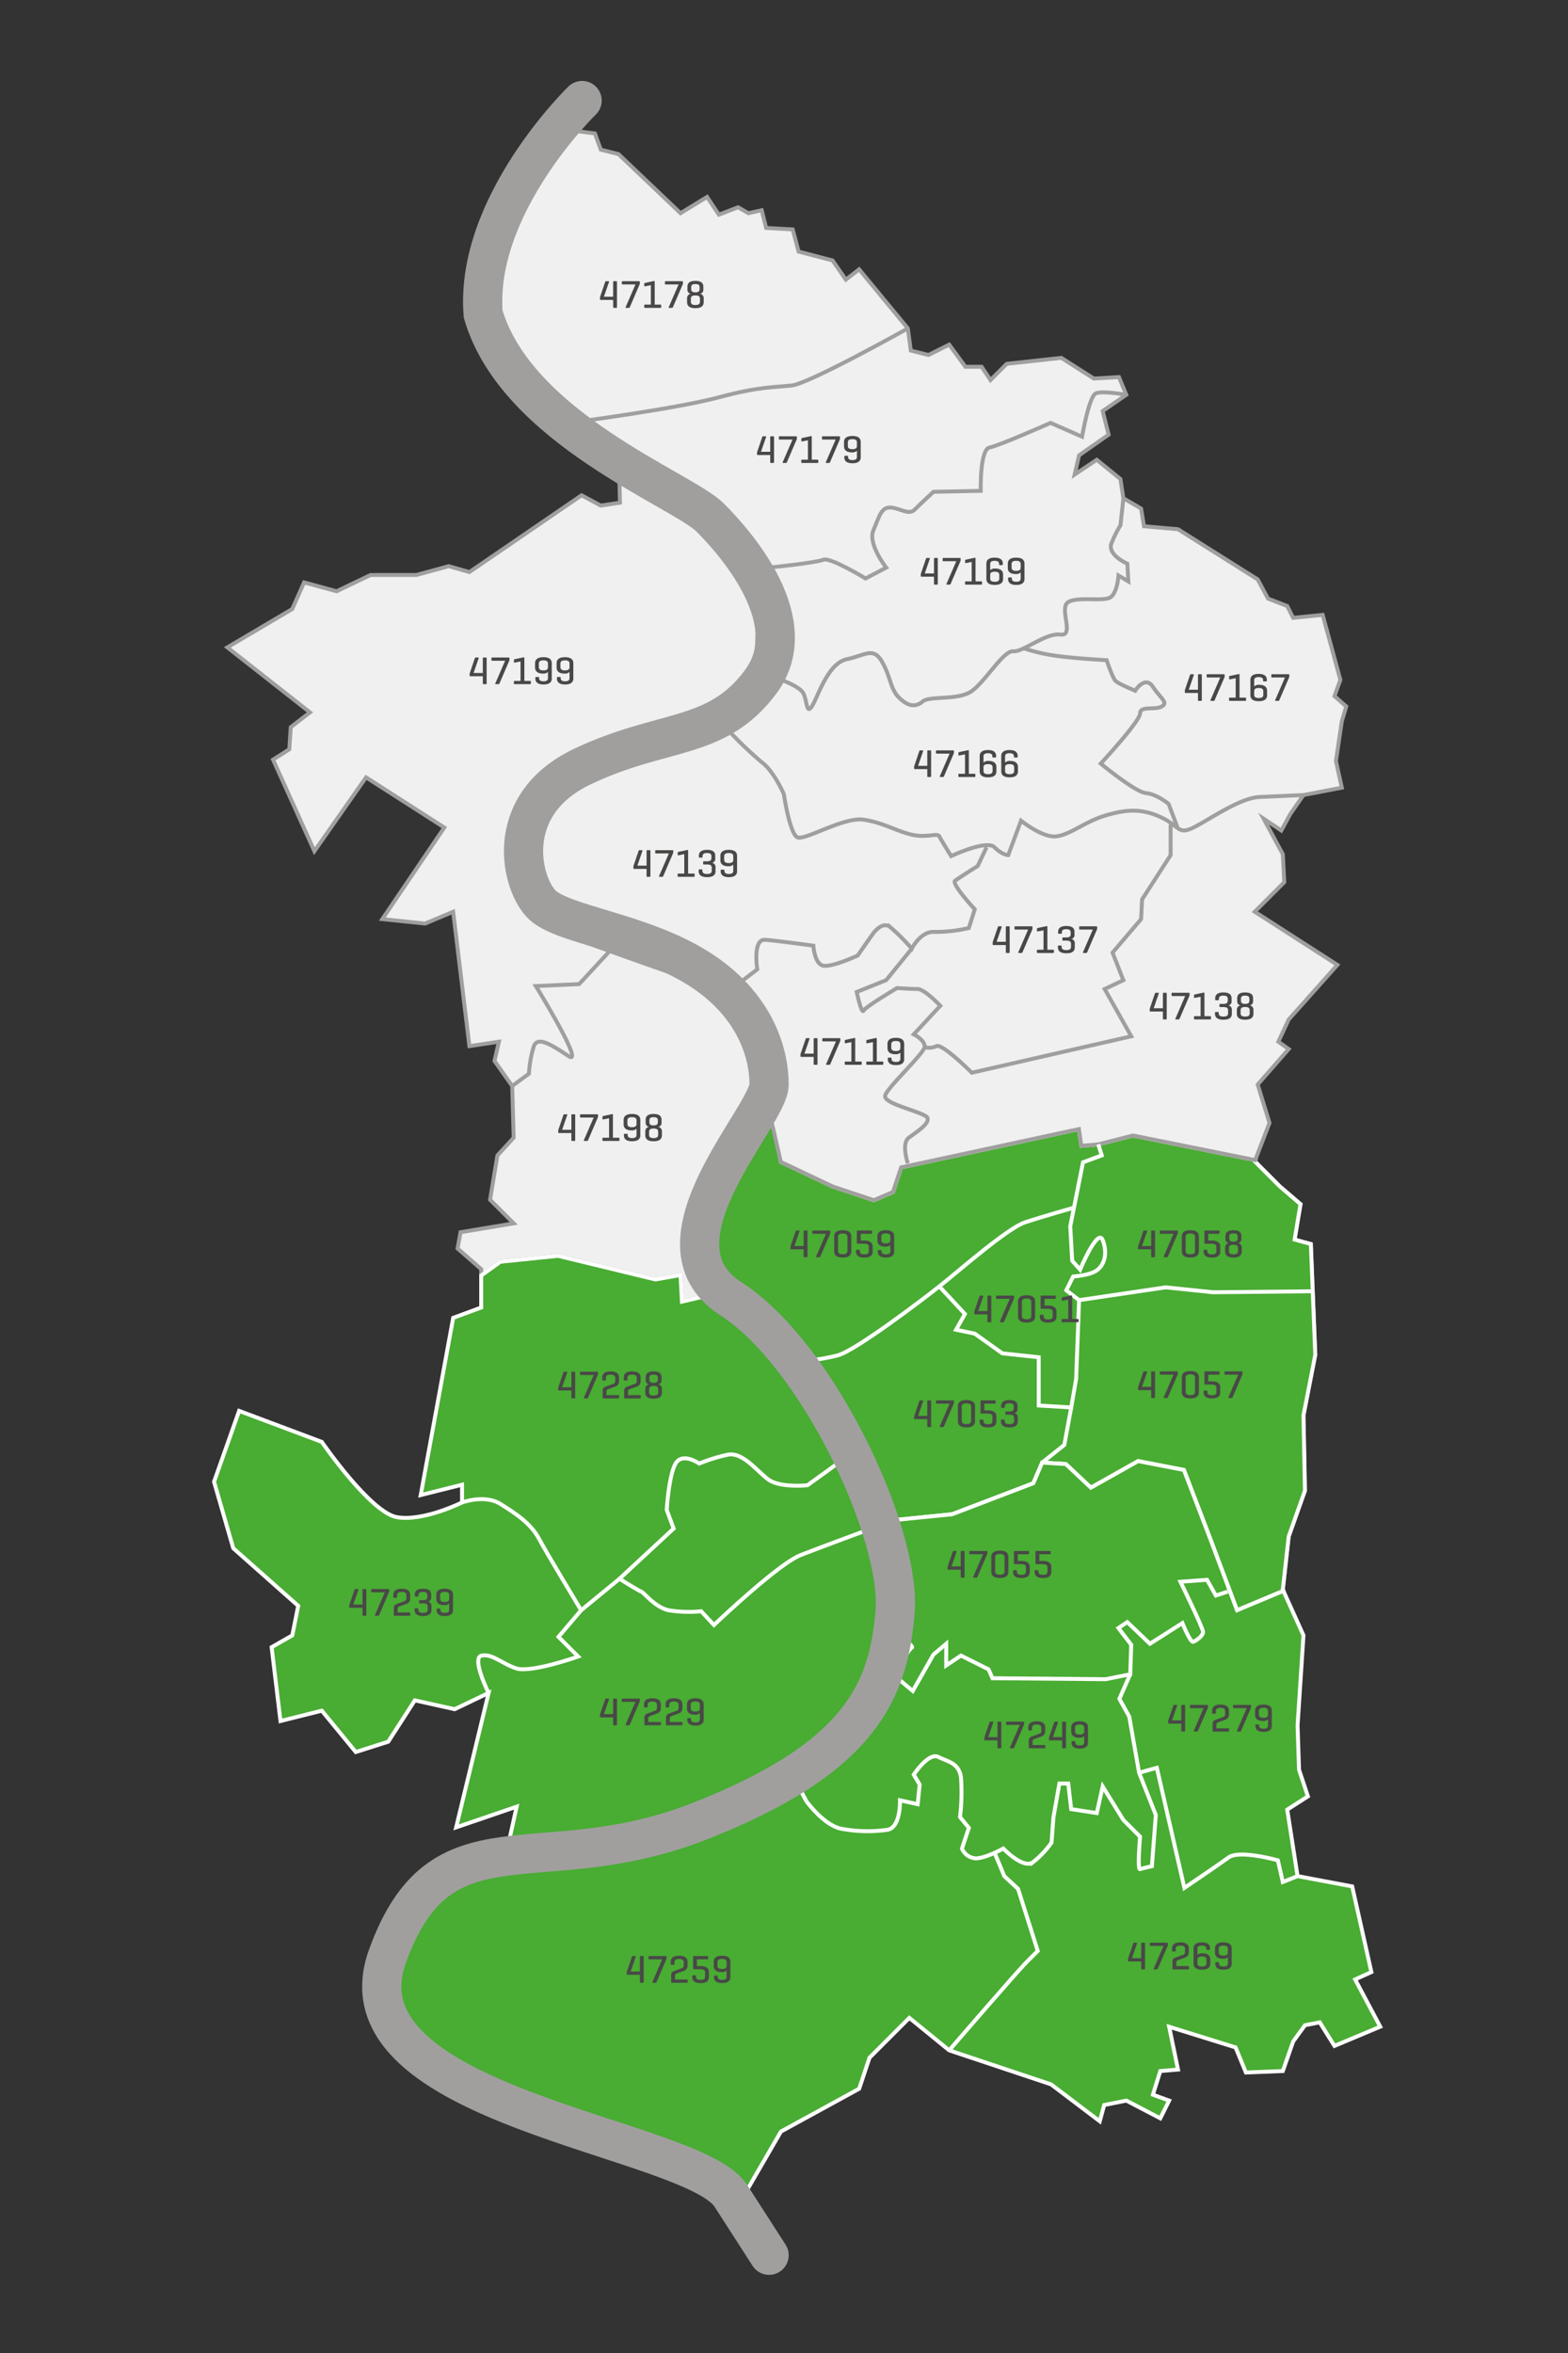 <?xml version="1.0" encoding="UTF-8"?>
<svg xmlns="http://www.w3.org/2000/svg" width="400" height="600" viewBox="0 0 400 600">
  <rect x="0" y="0" width="400" height="600" fill="#333333" stroke="none"/>
  <g id="Sued-PLZ" transform="translate(-138.399 -980)">
    <rect id="Rechteck_13" data-name="Rechteck 13" width="400" height="600" transform="translate(138.399 980)" fill="none"></rect>
    <path id="Pfad_1003" data-name="Pfad 1003" d="M195.707,405.677l24.854,6.025,6.4-1.13.377,6.779,11.3-2.636,24.1,30.88,14.687,24.1,3.766,3.389,15.064-1.506,20.712-7.908,2.26-5.272,6.025.377,6.4,6.025,12.051-6.779,11.675,2.26,6.778,17.7,6.779,18.076,11.822-4.944-.147-.328,1.506-13.557,4.142-11.674-.376-19.206,3.012-15.44-1.13-28.244-4.142-1.13,1.506-9.038-5.272-4.519-6.4-6.4.122-.316-31.19-6.274-8.849,2.259-4.331.377-.6-4.271-45.353,9.768-2.093,6.28-4.884,2.094L265.8,388l-13.257-6.28-4.653-20.235-7.289-22.4s-40.389-13.877-42.482-15.272-12.872-16.748-12.872-16.748l7.366-21.942,53.426-25.559,1.506-33.139-36.28-22.851.254,10.047-4.9.754-4.9-2.636-28.62,19.582-5.273-1.506-8.284,2.259H147.88l-8.661,4.142-8.285-2.259-3.012,6.779-16.57,9.791,21.088,16.57-4.9,3.766-.377,5.649-4.143,2.636,10.544,23.348,13.18-18.829,19.959,12.8-15.816,23.348,10.921,1.13,7.155-3.012,4.143,34.269,7.531-1.13-1.13,4.9,4.518,6.4.377,13.18-4.143,4.519-1.882,11.3,6.025,6.025-13.557,2.259-.753,4.142,6.025,5.272V410.7l4.9-3.518Z" transform="translate(85.038 894.554)" fill="#f0f0f0" stroke="#a09f9e" stroke-miterlimit="10" stroke-width="1"></path>
    <path id="Pfad_1028" data-name="Pfad 1028" d="M232.729,401.535l5.907,13.18,24.1,30.88,14.687,24.1,3.766,3.389,15.064-1.506,20.712-7.908,2.26-5.272,6.025.377,6.4,6.025,12.051-6.779,11.675,2.26,6.778,17.7,6.779,18.076,11.822-4.944-.147-.328,1.506-13.557,4.142-11.674-.376-19.206,3.012-15.44-1.13-28.244-4.142-1.13,1.506-9.038-5.272-4.519-6.4-6.4.122-.316-31.19-6.274-8.849,2.259-4.331.377-.6-4.271-45.353,9.768-2.093,6.28-4.884,2.094L265.8,388l-13.257-6.28-2.567-14.132Z" transform="translate(85.038 894.554)" fill="#49ac33" stroke="#fff" stroke-miterlimit="10" stroke-width="1"></path>
    <path id="Pfad_978" data-name="Pfad 978" d="M258.964,249.778l-54.43,20.539-7.366,21.942s10.779,14.5,12.872,15.9,42.482,16.125,42.482,16.125l7.289,22.4,4.653,20.235,13.257,6.28,10.467,3.489,4.884-2.094,2.093-6.28,45.353-9.768.6,4.271,4.331-.377,8.849-2.259,31.19,6.274,3.644-9.475-3.013-9.791,7.908-9.039-2.636-1.882,2.636-5.649,12.427-13.933L385.37,303.127l7.531-7.532-.376-7.155-4.9-9.038,4.519,3.012,2.259-4.142,3.39-4.9,9.791-1.883-1.506-6.778,1.506-10.168,1.13-3.766-3.012-2.636L407.211,244l-4.518-16.569-7.531.753-1.506-3.013-4.9-1.882-2.636-4.9-20.335-12.8-8.662-.753-.753-4.519-4.519-2.636-.753-4.9-6.026-4.9-5.649,3.767,1.13-4.9,7.531-5.272-1.506-6.025,6.026-4.142-1.883-4.519-6.4.377-8.285-5.272L322.1,163.415l-4.142,4.143-2.26-3.39H311.56l-4.142-5.649-5.273,2.636-4.518-1.13-.754-5.648-12.427-15.064-3.39,2.636-3.389-4.9-8.662-2.26-1.506-5.648-6.779-.377-1.13-4.519L256.2,125l-2.636-1.506-4.9,1.882-3.013-4.518L238.88,125l-15.816-15.064-4.519-1.13-1.506-4.142-11.674-1.506s0,9.791-6.779,20.712a42.785,42.785,0,0,0-3.389,38.412c4.9,12.8,32.009,25.984,32.009,25.984l-1.109.91-2.911-.413,36.782,24.859Z" transform="translate(73.12 909.361)" fill="#f0f0f0" stroke="#a09f9e" stroke-miterlimit="10" stroke-width="1"></path>
    <path id="Pfad_980" data-name="Pfad 980" d="M217.806,186.834s24.352-3.264,34.646-6.025,14.058-2.511,18.578-3.013,29.624-14.561,29.624-14.561" transform="translate(69.34 900.502)" fill="none" stroke="#a09f9e" stroke-miterlimit="10" stroke-width="1"></path>
    <path id="Pfad_982" data-name="Pfad 982" d="M272.873,227.063c.754,0,12.553-1.256,14.31-2.009s10.8,4.77,10.8,4.77l5.272-2.761s-4.77-6.026-3.264-9.54,2.009-6.026,4.518-5.774,4.519,2.008,6.026.5,4.77-4.518,4.77-4.518l12.051-.251s-.252-10.544,2.259-11.046,15.566-6.276,15.566-6.276l8.034,3.515s1.757-10.293,3.515-11.046,7.783.377,7.783.377" transform="translate(61.22 897.681)" fill="none" stroke="#a09f9e" stroke-miterlimit="10" stroke-width="1"></path>
    <path id="Pfad_983" data-name="Pfad 983" d="M273.757,259.348s7.531,2.26,8.536,4.519.753,5.523,2.259,3.013,4.017-10.8,8.787-11.8,6.779-3.264,9.038.754,2.009,6.778,4.268,9.038,4.268,2.511,6.026,1,8.786-.251,12.3-2.511,8.285-10.544,10.8-10.294,8.284-4.77,12.051-4.268-.5-6.779,2.008-8.285,9.039,0,10.8-1.255,2.009-5.523,2.009-5.523l2.511,1.506-.251-4.518s-5.272-2.26-4.017-5.272a29.128,29.128,0,0,1,2.26-4.519l.753-6.9" transform="translate(61.09 893.012)" fill="none" stroke="#a09f9e" stroke-miterlimit="10" stroke-width="1"></path>
    <path id="Pfad_984" data-name="Pfad 984" d="M259.327,281.321a99.92,99.92,0,0,0,10.294,10.042c3.012,2.26,5.523,8.034,5.523,8.034s1.506,10.293,3.515,11.046,11.8-5.272,16.821-4.519,8.034,2.761,12.051,3.766,6.779-.5,7.281.5,3.012,5.021,3.012,5.021,9.039-4.268,11.047-2.26,3.514,2.009,3.514,2.009l3.264-8.786s5.272,4.268,8.787,4.016,7.531-3.766,12.553-5.272,9.038-2.009,14.059.251,4.518,4.518,8.034,3.012,12.051-7.782,17.323-8.033,11.3-.5,11.3-.5" transform="translate(63.217 883.09)" fill="none" stroke="#a09f9e" stroke-miterlimit="10" stroke-width="1"></path>
    <path id="Pfad_986" data-name="Pfad 986" d="M349.732,258.941a45.107,45.107,0,0,0,7.281,1.757c4.518.754,13.808,1.256,13.808,1.256s1.506,4.518,2.259,5.272,5.021,2.51,5.021,2.51,2.511-4.016,4.518-1,4.017,4.016,2.26,5.021-5.524-.251-5.524,1.757-10.042,12.8-10.042,12.8,8.787,7.281,11.549,7.531,5.774,2.761,5.774,2.761l2.259,6.026" transform="translate(49.886 886.39)" fill="none" stroke="#a09f9e" stroke-miterlimit="10" stroke-width="1"></path>
    <path id="Pfad_987" data-name="Pfad 987" d="M263.744,353.573l5.272-4.016s-1.255-7.783,2.009-7.532,12.3,1.506,12.3,1.506.251,4.268,2.259,5.021,9.038-2.511,9.038-2.511l3.515-5.021s2.511-4.016,4.77-2.259a53.057,53.057,0,0,1,5.523,5.524s2.26-4.519,5.774-4.268a36.9,36.9,0,0,0,8.787-1l1.506-4.77s-6.026-6.528-5.021-7.281,5.774-3.766,5.774-3.766l2.26-4.771" transform="translate(62.566 877.618)" fill="none" stroke="#a09f9e" stroke-miterlimit="10" stroke-width="1"></path>
    <path id="Pfad_989" data-name="Pfad 989" d="M312.725,403.487s-1.757-5.021.251-6.528,5.272-3.514,4.77-5.021-11.549-3.515-10.8-5.774,9.791-10.544,10.043-12.3-2.762-3.264-2.762-3.264l6.779-7.281s-4.016-4.268-5.774-4.268-5.272-.251-5.272-.251-8.033,4.77-8.536,5.774-1.757-4.77-1.757-4.77l7.531-3.013,6.527-8.033" transform="translate(57.268 873.146)" fill="none" stroke="#a09f9e" stroke-miterlimit="10" stroke-width="1"></path>
    <path id="Pfad_990" data-name="Pfad 990" d="M382.753,311.652v7.783l-7.281,11.3-.251,5.021-7.281,8.536,2.761,7.029-4.77,2.259,6.779,12.051-40.67,9.289s-7.532-7.531-9.039-6.779a4.294,4.294,0,0,1-3.012.251" transform="translate(54.272 878.617)" fill="none" stroke="#a09f9e" stroke-miterlimit="10" stroke-width="1"></path>
    <path id="Pfad_991" data-name="Pfad 991" d="M362.586,485.983l-1.757,9.54-5.649,4.519" transform="translate(49.083 852.91)" fill="none" stroke="#fff" stroke-miterlimit="10" stroke-width="1"></path>
    <path id="Pfad_977" data-name="Pfad 977" d="M168.383,456.45,160.1,501.64,170.642,499v4.518s-9.791,4.9-16.57,3.767-19.205-19.206-19.205-19.206l-21.088-7.908-6.4,18.076,4.9,16.947,16.569,14.687-1.506,7.531-5.273,3.013,2.26,18.829,10.544-2.636,8.661,10.544,8.285-2.636,6.779-10.544,10.167,2.259,8.662-4.142-8.285,34.269,15.439-5.272-2.259,10.167s-2.259,3.013-14.31,8.285-18.076,18.076-19.582,33.139,28.243,21.089,28.243,21.089l60.253,27.49,6.779-3.013,8.285-14.31,19.959-10.921,2.636-7.908,10.167-10.167,10.168,8.284L320.9,651.9l12.428,9.415,1.13-4.143,5.649-1.13,8.661,4.518,2.259-4.518-4.142-1.506,1.883-6.026,4.519-.376-2.26-10.921,16.947,5.272,2.636,6.4,9.415-.377,2.636-7.531,3.012-4.143,3.766-.753L393.2,642.1l11.674-4.9-6.4-12.051,4.143-1.883-4.9-21.841L383.788,598.8l-2.636-16.946,5.272-3.39-2.26-6.779-.376-11.3,1.506-22.972-5.125-11.346-11.822,4.944-6.779-18.076-6.778-17.7-11.675-2.26-12.051,6.779-6.4-6.025-6.025-.377-2.26,5.272-20.712,7.908L280.6,508.042l-3.766-3.389-14.687-24.1-24.1-30.88-11.3,2.636-.377-6.779-6.4,1.13-24.854-6.025-14.687,1.506-4.9,3.518v8.155Z" transform="translate(85.624 859.597)" fill="#49ac33" stroke="#fff" stroke-miterlimit="10" stroke-width="1"></path>
    <path id="Pfad_993" data-name="Pfad 993" d="M311.865,551.325s4.268,3.264,3.514,3.515-4.518,7.029-4.518,7.029l4.77,4.017L320.9,556.6l3.263-2.761v5.524l3.766-2.511,7.03,3.514,1,2.26,28.871.251,6.276-1.255.251-7.531-3.263-4.269,2.259-1.506,5.774,5.523,8.285-5.272s2.009,5.021,2.761,4.77,2.511-1.506,2.511-2.511-5.774-12.8-5.774-12.8l6.779-.5,2.259,4.017,3.013-1" transform="translate(55.618 845.311)" fill="none" stroke="#fff" stroke-miterlimit="10" stroke-width="1"></path>
    <path id="Pfad_994" data-name="Pfad 994" d="M279.352,589.888l4.518,8.285s4.519,6.276,9.038,7.029a36.148,36.148,0,0,0,11.549.251c3.515-.5,3.264-7.531,3.264-7.531l4.518,1,.5-5.021-1.506-2.51s3.766-5.774,6.276-4.519,5.272,1.506,5.774,5.272a52.143,52.143,0,0,1-.251,10.042l2.259,2.761-1.757,5.272a4.072,4.072,0,0,0,3.514,2.511c2.511,0,7.03-2.511,7.03-2.511s5.021,5.273,7.531,3.515a23.576,23.576,0,0,0,4.77-5.021l.5-6.528,1.506-8.536h2.259l.754,6.527,6.527,1,1.506-6.779,5.272,8.536,4.268,4.268s-.753,8.536,0,8.285,3.013-.754,3.013-.754l1-13.055-4.268-10.795-2.511-14.311-2.511-4.518,2.761-6.276" transform="translate(60.265 841.142)" fill="none" stroke="#fff" stroke-miterlimit="10" stroke-width="1"></path>
    <path id="Pfad_995" data-name="Pfad 995" d="M424.606,621.378l-3.766,1.506-1.256-5.524s-9.791-2.761-12.553-.753-11.3,7.783-11.3,7.783l-7.03-30.629-4.518,1.256" transform="translate(44.806 837.017)" fill="none" stroke="#fff" stroke-miterlimit="10" stroke-width="1"></path>
    <path id="Pfad_996" data-name="Pfad 996" d="M327.352,669.549s17.071-19.833,19.833-22.595l2.762-2.761-5.021-15.816-3.515-3.263-2.51-6.026" transform="translate(53.186 833.283)" fill="none" stroke="#fff" stroke-miterlimit="10" stroke-width="1"></path>
    <path id="Pfad_997" data-name="Pfad 997" d="M285.691,501.36l-9.038,6.527s-7.03.754-10.042-1.506-6.528-7.029-10.294-6.276a42.044,42.044,0,0,0-7.281,2.26s-4.268-3.013-6.025,0-2.26,11.8-2.26,11.8l1.758,4.77-13.809,12.8s4.771,3.012,5.524,3.263,3.515,4.016,7.029,4.77a31.961,31.961,0,0,0,8.285.251l3.264,3.515s16.318-15.566,22.093-17.825,18.076-6.779,18.076-6.779" transform="translate(67.734 850.84)" fill="#49ac33" stroke="#fff" stroke-miterlimit="10" stroke-width="1"></path>
    <path id="Pfad_999" data-name="Pfad 999" d="M181.585,514.254s5.774-2.134,9.791.377,7.782,5.021,9.791,8.787,10.8,18.327,10.8,18.327l9.791-8.033" transform="translate(74.681 848.866)" fill="none" stroke="#fff" stroke-miterlimit="10" stroke-width="1"></path>
    <path id="Pfad_1001" data-name="Pfad 1001" d="M189.077,567.734s-4.519-9.038-1.757-9.54,5.021,2.009,8.786,3.264,15.816-3.013,15.816-3.013l-5.021-5.021,5.774-6.779" transform="translate(73.967 843.965)" fill="none" stroke="#fff" stroke-miterlimit="10" stroke-width="1"></path>
    <path id="Pfad_1005" data-name="Pfad 1005" d="M222.964,347.579l-9.289,10.042-11.046.5s12.8,20.837,8.285,17.825-7.783-5.021-8.787-2.511a28.782,28.782,0,0,0-1.256,7.029L196.6,383.6" transform="translate(72.467 873.319)" fill="#f0f0f0" stroke="#a09f9e" stroke-miterlimit="10" stroke-width="1"></path>
    <path id="Pfad_1007" data-name="Pfad 1007" d="M364.952,407.284l.879,2.824-4.77,1.757L357.8,428.184l.5,8.787,2.009,2.259s4.519-10.795,5.774-7.531.5,6.026-1.255,7.531-6.276,1.758-6.276,1.758l-1.758,3.514,3.264,2.511L359.3,467.1l-1.255,7.28-8.285-.5v-12.3l-9.289-1-7.029-5.021-4.77-1,2.259-4.017-6.527-7.029" transform="translate(53.621 864.515)" fill="none" stroke="#fff" stroke-miterlimit="10" stroke-width="1"></path>
    <path id="Pfad_1008" data-name="Pfad 1008" d="M425.974,451.061l-25.608.251-12.051-1.255-22.093,3.264" transform="translate(47.455 858.208)" fill="none" stroke="#fff" stroke-miterlimit="10" stroke-width="1"></path>
    <path id="Pfad_1009" data-name="Pfad 1009" d="M278.468,465.62c.754.251,8.787-.5,13.306-1.757s21.088-13.808,25.858-17.573,17.323-14.813,21.841-16.318,12.553-3.767,12.553-3.767" transform="translate(60.395 861.725)" fill="none" stroke="#fff" stroke-miterlimit="10" stroke-width="1"></path>
    <path id="Pfad_976" data-name="Pfad 976" d="M208.671,95.086s-27.439,26.555-25.243,54.448c8.5,29.114,50.85,44.826,57.88,51.855s24.2,26.818,12.88,41.966-24.827,11.724-45.517,21.6-15.565,30.325-10.042,35.346,25.187,6.961,39.667,16.067S256.371,337.962,256.371,346s-32.128,40.278-9.857,54.541,43.691,60.166,41.992,80.024-8.469,37-49.708,53.223-66.146-3.6-79.835,34.646,77.173,45.609,87.552,60.781l9.857,15.306" transform="translate(78.224 910.552)" fill="none" stroke="#a09f9e" stroke-linecap="round" stroke-miterlimit="10" stroke-width="10"></path>
    <g id="Gruppe_6" data-name="Gruppe 6">
      <path id="Pfad_1182" data-name="Pfad 1182" d="M2.71,3.4c.04-.12,0-.2-.14-.2H1.96c-.13,0-.19.07-.23.2L.46,7.13a.751.751,0,0,0-.05.26v.4c0,.14.06.19.19.19H3.77V9.8c0,.14.05.2.19.2h.61c.13,0,.18-.06.18-.2V3.4c0-.14-.05-.2-.18-.2H3.96c-.14,0-.19.06-.19.2V7.15H1.42Zm3.47-.2c-.14,0-.2.05-.2.19v.45c0,.14.06.19.2.19H9.46L6.96,9.8c-.06.14-.01.2.13.2h.7c.13,0,.19-.09.24-.2l2.5-5.81a.477.477,0,0,0,.04-.2v-.4c0-.14-.06-.19-.19-.19Zm5.72.44c-.12.03-.19.08-.19.22v.49c0,.13.07.18.19.16l1.49-.29V9.17h-1.5c-.13,0-.19.04-.19.18v.46c0,.14.06.19.19.19h3.95c.13,0,.19-.05.19-.19V9.35c0-.14-.06-.18-.19-.18H14.37V3.33c0-.17-.1-.2-.18-.18Zm5.28-.44c-.14,0-.2.05-.2.19v.45c0,.14.06.19.2.19h3.28L17.96,9.8c-.06.14-.01.2.13.2h.7c.13,0,.19-.09.24-.2l2.5-5.81a.477.477,0,0,0,.04-.2v-.4c0-.14-.06-.19-.19-.19Zm5.54,2.11a1.043,1.043,0,0,0,.84,1.11,1.087,1.087,0,0,0-.93,1.12v1c0,.82.45,1.54,2.12,1.54s2.12-.72,2.12-1.54v-1a1.087,1.087,0,0,0-.93-1.12,1.034,1.034,0,0,0,.84-1.11V4.66c0-.82-.36-1.54-2.03-1.54s-2.03.72-2.03,1.54Zm3.19,3.1c0,.54-.27.86-1.16.86s-1.15-.32-1.15-.86V7.69c0-.55.26-.86,1.15-.86s1.16.31,1.16.86Zm-.08-3.25c0,.55-.21.87-1.08.87s-1.07-.32-1.07-.87V4.79c0-.54.2-.86,1.07-.86s1.08.32,1.08.86Z" transform="translate(291.044 1048.504)" fill="#494847"></path>
      <path id="Pfad_1183" data-name="Pfad 1183" d="M2.71,3.4c.04-.12,0-.2-.14-.2H1.96c-.13,0-.19.07-.23.2L.46,7.13a.751.751,0,0,0-.05.26v.4c0,.14.06.19.19.19H3.77V9.8c0,.14.05.2.19.2h.61c.13,0,.18-.06.18-.2V3.4c0-.14-.05-.2-.18-.2H3.96c-.14,0-.19.06-.19.2V7.15H1.42Zm3.47-.2c-.14,0-.2.05-.2.19v.45c0,.14.06.19.2.19H9.46L6.96,9.8c-.06.14-.01.2.13.2h.7c.13,0,.19-.09.24-.2l2.5-5.81a.477.477,0,0,0,.04-.2v-.4c0-.14-.06-.19-.19-.19Zm5.72.44c-.12.03-.19.08-.19.22v.49c0,.13.07.18.19.16l1.49-.29V9.17h-1.5c-.13,0-.19.04-.19.18v.46c0,.14.06.19.19.19h3.95c.13,0,.19-.05.19-.19V9.35c0-.14-.06-.18-.19-.18H14.37V3.33c0-.17-.1-.2-.18-.18Zm5.28-.44c-.14,0-.2.05-.2.19v.45c0,.14.06.19.2.19h3.28L17.96,9.8c-.06.14-.01.2.13.2h.7c.13,0,.19-.09.24-.2l2.5-5.81a.477.477,0,0,0,.04-.2v-.4c0-.14-.06-.19-.19-.19Zm9.68,1.46c0-.82-.45-1.54-2.12-1.54s-2.14.72-2.14,1.54v1.1c0,.82.49,1.54,2.01,1.54a1.664,1.664,0,0,0,1.28-.41V8.44c0,.49-.25.83-1.13.83s-1.13-.35-1.13-.83V8.36c0-.13-.05-.19-.18-.19h-.58c-.14,0-.19.06-.19.19v.22c0,.74.41,1.5,2.08,1.5s2.1-.75,2.1-1.5Zm-.97,1c0,.53-.3.83-1.15.83-.89,0-1.17-.32-1.17-.87V4.79c0-.54.28-.86,1.17-.86s1.15.32,1.15.86Z" transform="translate(331.112 1088.051)" fill="#494847"></path>
      <path id="Pfad_1185" data-name="Pfad 1185" d="M2.71,3.4c.04-.12,0-.2-.14-.2H1.96c-.13,0-.19.07-.23.2L.46,7.13a.751.751,0,0,0-.05.26v.4c0,.14.06.19.19.19H3.77V9.8c0,.14.05.2.19.2h.61c.13,0,.18-.06.18-.2V3.4c0-.14-.05-.2-.18-.2H3.96c-.14,0-.19.06-.19.2V7.15H1.42Zm3.47-.2c-.14,0-.2.05-.2.19v.45c0,.14.06.19.2.19H9.46L6.96,9.8c-.06.14-.01.2.13.2h.7c.13,0,.19-.09.24-.2l2.5-5.81a.477.477,0,0,0,.04-.2v-.4c0-.14-.06-.19-.19-.19Zm5.72.44c-.12.03-.19.08-.19.22v.49c0,.13.07.18.19.16l1.49-.29V9.17h-1.5c-.13,0-.19.04-.19.18v.46c0,.14.06.19.19.19h3.95c.13,0,.19-.05.19-.19V9.35c0-.14-.06-.18-.19-.18H14.37V3.33c0-.17-.1-.2-.18-.18Zm5.24,4.9c0,.82.46,1.54,2.13,1.54s2.13-.72,2.13-1.54V7.44c0-.82-.48-1.54-2.01-1.54a1.678,1.678,0,0,0-1.28.42V4.76c0-.49.26-.83,1.14-.83s1.13.35,1.13.83v.08c0,.13.04.19.18.19h.58a.165.165,0,0,0,.19-.19V4.62c0-.74-.41-1.5-2.08-1.5s-2.11.75-2.11,1.5Zm3.29-.13c0,.54-.27.86-1.16.86s-1.16-.32-1.16-.86V7.5c0-.5.32-.79,1.16-.79.89,0,1.16.32,1.16.87Zm6.43-3.75c0-.82-.45-1.54-2.12-1.54s-2.14.72-2.14,1.54v1.1c0,.82.49,1.54,2.01,1.54a1.664,1.664,0,0,0,1.28-.41V8.44c0,.49-.25.83-1.13.83s-1.13-.35-1.13-.83V8.36c0-.13-.05-.19-.18-.19h-.58c-.14,0-.19.06-.19.19v.22c0,.74.41,1.5,2.08,1.5s2.1-.75,2.1-1.5Zm-.97,1c0,.53-.3.83-1.15.83-.89,0-1.17-.32-1.17-.87V4.79c0-.54.28-.86,1.17-.86s1.15.32,1.15.86Z" transform="translate(372.888 1119.073)" fill="#494847"></path>
      <path id="Pfad_1186" data-name="Pfad 1186" d="M2.71,3.4c.04-.12,0-.2-.14-.2H1.96c-.13,0-.19.07-.23.2L.46,7.13a.751.751,0,0,0-.05.26v.4c0,.14.06.19.19.19H3.77V9.8c0,.14.05.2.19.2h.61c.13,0,.18-.06.18-.2V3.4c0-.14-.05-.2-.18-.2H3.96c-.14,0-.19.06-.19.2V7.15H1.42Zm3.47-.2c-.14,0-.2.05-.2.19v.45c0,.14.06.19.2.19H9.46L6.96,9.8c-.06.14-.01.2.13.2h.7c.13,0,.19-.09.24-.2l2.5-5.81a.477.477,0,0,0,.04-.2v-.4c0-.14-.06-.19-.19-.19Zm5.72.44c-.12.03-.19.08-.19.22v.49c0,.13.07.18.19.16l1.49-.29V9.17h-1.5c-.13,0-.19.04-.19.18v.46c0,.14.06.19.19.19h3.95c.13,0,.19-.05.19-.19V9.35c0-.14-.06-.18-.19-.18H14.37V3.33c0-.17-.1-.2-.18-.18Zm5.24,4.9c0,.82.46,1.54,2.13,1.54s2.13-.72,2.13-1.54V7.44c0-.82-.48-1.54-2.01-1.54a1.678,1.678,0,0,0-1.28.42V4.76c0-.49.26-.83,1.14-.83s1.13.35,1.13.83v.08c0,.13.04.19.18.19h.58a.165.165,0,0,0,.19-.19V4.62c0-.74-.41-1.5-2.08-1.5s-2.11.75-2.11,1.5Zm3.29-.13c0,.54-.27.86-1.16.86s-1.16-.32-1.16-.86V7.5c0-.5.32-.79,1.16-.79.89,0,1.16.32,1.16.87ZM22.68,3.2c-.14,0-.2.05-.2.19v.45c0,.14.06.19.2.19h3.28L23.46,9.8c-.06.14-.01.2.13.2h.7c.13,0,.19-.09.24-.2l2.5-5.81a.477.477,0,0,0,.04-.2v-.4c0-.14-.06-.19-.19-.19Z" transform="translate(440.237 1148.721)" fill="#494847"></path>
      <path id="Pfad_1189" data-name="Pfad 1189" d="M2.71,3.4c.04-.12,0-.2-.14-.2H1.96c-.13,0-.19.07-.23.2L.46,7.13a.751.751,0,0,0-.05.26v.4c0,.14.06.19.19.19H3.77V9.8c0,.14.05.2.19.2h.61c.13,0,.18-.06.18-.2V3.4c0-.14-.05-.2-.18-.2H3.96c-.14,0-.19.06-.19.2V7.15H1.42Zm3.47-.2c-.14,0-.2.05-.2.19v.45c0,.14.06.19.2.19H9.46L6.96,9.8c-.06.14-.01.2.13.2h.7c.13,0,.19-.09.24-.2l2.5-5.81a.477.477,0,0,0,.04-.2v-.4c0-.14-.06-.19-.19-.19Zm5.72.44c-.12.03-.19.08-.19.22v.49c0,.13.07.18.19.16l1.49-.29V9.17h-1.5c-.13,0-.19.04-.19.18v.46c0,.14.06.19.19.19h3.95c.13,0,.19-.05.19-.19V9.35c0-.14-.06-.18-.19-.18H14.37V3.33c0-.17-.1-.2-.18-.18Zm9.46,1.02c0-.82-.45-1.54-2.12-1.54s-2.14.72-2.14,1.54v1.1c0,.82.49,1.54,2.01,1.54a1.664,1.664,0,0,0,1.28-.41V8.44c0,.49-.25.83-1.13.83s-1.13-.35-1.13-.83V8.36c0-.13-.05-.19-.18-.19h-.58c-.14,0-.19.06-.19.19v.22c0,.74.41,1.5,2.08,1.5s2.1-.75,2.1-1.5Zm-.97,1c0,.53-.3.83-1.15.83-.89,0-1.17-.32-1.17-.87V4.79c0-.54.28-.86,1.17-.86s1.15.32,1.15.86Zm2.33-.35a1.043,1.043,0,0,0,.84,1.11,1.087,1.087,0,0,0-.93,1.12v1c0,.82.45,1.54,2.12,1.54s2.12-.72,2.12-1.54v-1a1.087,1.087,0,0,0-.93-1.12,1.034,1.034,0,0,0,.84-1.11V4.66c0-.82-.36-1.54-2.03-1.54s-2.03.72-2.03,1.54Zm3.19,3.1c0,.54-.27.86-1.16.86s-1.15-.32-1.15-.86V7.69c0-.55.26-.86,1.15-.86s1.16.31,1.16.86Zm-.08-3.25c0,.55-.21.87-1.08.87s-1.07-.32-1.07-.87V4.79c0-.54.2-.86,1.07-.86s1.08.32,1.08.86Z" transform="translate(280.386 1260.937)" fill="#494847"></path>
      <path id="Pfad_1193" data-name="Pfad 1193" d="M2.71,3.4c.04-.12,0-.2-.14-.2H1.96c-.13,0-.19.07-.23.2L.46,7.13a.751.751,0,0,0-.05.26v.4c0,.14.06.19.19.19H3.77V9.8c0,.14.05.2.19.2h.61c.13,0,.18-.06.18-.2V3.4c0-.14-.05-.2-.18-.2H3.96c-.14,0-.19.06-.19.2V7.15H1.42Zm3.47-.2c-.14,0-.2.05-.2.19v.45c0,.14.06.19.2.19H9.46L6.96,9.8c-.06.14-.01.2.13.2h.7c.13,0,.19-.09.24-.2l2.5-5.81a.477.477,0,0,0,.04-.2v-.4c0-.14-.06-.19-.19-.19Zm6.55,5.97V8.21c0-.4.32-.53.58-.62l1.7-.61a1.36,1.36,0,0,0,.92-1.36V4.66c0-.82-.49-1.54-2.16-1.54s-2.13.72-2.13,1.54v.58c0,.14.05.2.19.2h.58c.13,0,.18-.06.18-.2V4.81c0-.55.3-.87,1.18-.87s1.19.32,1.19.87v.83a.681.681,0,0,1-.51.65l-1.94.72a.961.961,0,0,0-.76.9v1.9c0,.14.06.19.19.19h3.83c.13,0,.19-.05.19-.19V9.35c0-.14-.06-.18-.19-.18Zm5.5,0V8.21c0-.4.32-.53.58-.62l1.7-.61a1.36,1.36,0,0,0,.92-1.36V4.66c0-.82-.49-1.54-2.16-1.54s-2.13.72-2.13,1.54v.58c0,.14.05.2.19.2h.58c.13,0,.18-.06.18-.2V4.81c0-.55.3-.87,1.18-.87s1.19.32,1.19.87v.83a.681.681,0,0,1-.51.65l-1.94.72a.961.961,0,0,0-.76.9v1.9c0,.14.06.19.19.19h3.83c.13,0,.19-.05.19-.19V9.35c0-.14-.06-.18-.19-.18Zm4.49-3.86a1.043,1.043,0,0,0,.84,1.11,1.087,1.087,0,0,0-.93,1.12v1c0,.82.45,1.54,2.12,1.54s2.12-.72,2.12-1.54v-1a1.087,1.087,0,0,0-.93-1.12,1.034,1.034,0,0,0,.84-1.11V4.66c0-.82-.36-1.54-2.03-1.54s-2.03.72-2.03,1.54Zm3.19,3.1c0,.54-.27.86-1.16.86s-1.15-.32-1.15-.86V7.69c0-.55.26-.86,1.15-.86s1.16.31,1.16.86Zm-.08-3.25c0,.55-.21.87-1.08.87s-1.07-.32-1.07-.87V4.79c0-.54.2-.86,1.07-.86s1.08.32,1.08.86Z" transform="translate(280.386 1326.582)" fill="#494847"></path>
      <path id="Pfad_1199" data-name="Pfad 1199" d="M2.71,3.4c.04-.12,0-.2-.14-.2H1.96c-.13,0-.19.07-.23.2L.46,7.13a.751.751,0,0,0-.05.26v.4c0,.14.06.19.19.19H3.77V9.8c0,.14.05.2.19.2h.61c.13,0,.18-.06.18-.2V3.4c0-.14-.05-.2-.18-.2H3.96c-.14,0-.19.06-.19.2V7.15H1.42Zm3.47-.2c-.14,0-.2.05-.2.19v.45c0,.14.06.19.2.19H9.46L6.96,9.8c-.06.14-.01.2.13.2h.7c.13,0,.19-.09.24-.2l2.5-5.81a.477.477,0,0,0,.04-.2v-.4c0-.14-.06-.19-.19-.19Zm6.55,5.97V8.21c0-.4.32-.53.58-.62l1.7-.61a1.36,1.36,0,0,0,.92-1.36V4.66c0-.82-.49-1.54-2.16-1.54s-2.13.72-2.13,1.54v.58c0,.14.05.2.19.2h.58c.13,0,.18-.06.18-.2V4.81c0-.55.3-.87,1.18-.87s1.19.32,1.19.87v.83a.681.681,0,0,1-.51.65l-1.94.72a.961.961,0,0,0-.76.9v1.9c0,.14.06.19.19.19h3.83c.13,0,.19-.05.19-.19V9.35c0-.14-.06-.18-.19-.18Zm5.66-3.13c-.14,0-.19.05-.19.19v.43c0,.14.05.19.19.19h.84c.9,0,1.17.29,1.17.84v.73c0,.54-.32.85-1.19.85s-1.2-.31-1.2-.85V8.29c0-.13-.05-.19-.18-.19h-.59c-.13,0-.18.06-.18.19v.26c0,.82.48,1.53,2.16,1.53s2.14-.69,2.14-1.5V7.57a1.064,1.064,0,0,0-.89-1.15.977.977,0,0,0,.82-1.08V4.62c0-.81-.42-1.5-2.08-1.5-1.68,0-2.1.71-2.1,1.53v.26c0,.13.04.19.18.19h.58a.165.165,0,0,0,.19-.19V4.78c0-.54.27-.85,1.14-.85s1.12.31,1.12.85V5.2c0,.55-.27.84-1.16.84Zm8.47-1.38c0-.82-.45-1.54-2.12-1.54s-2.14.72-2.14,1.54v1.1c0,.82.49,1.54,2.01,1.54a1.664,1.664,0,0,0,1.28-.41V8.44c0,.49-.25.83-1.13.83s-1.13-.35-1.13-.83V8.36c0-.13-.05-.19-.18-.19h-.58c-.14,0-.19.06-.19.19v.22c0,.74.41,1.5,2.08,1.5s2.1-.75,2.1-1.5Zm-.97,1c0,.53-.3.83-1.15.83-.89,0-1.17-.32-1.17-.87V4.79c0-.54.28-.86,1.17-.86s1.15.32,1.15.86Z" transform="translate(227.102 1381.997)" fill="#494847"></path>
      <path id="Pfad_1201" data-name="Pfad 1201" d="M2.71,3.4c.04-.12,0-.2-.14-.2H1.96c-.13,0-.19.07-.23.2L.46,7.13a.751.751,0,0,0-.05.26v.4c0,.14.06.19.19.19H3.77V9.8c0,.14.05.2.19.2h.61c.13,0,.18-.06.18-.2V3.4c0-.14-.05-.2-.18-.2H3.96c-.14,0-.19.06-.19.2V7.15H1.42Zm3.47-.2c-.14,0-.2.05-.2.19v.45c0,.14.06.19.2.19H9.46L6.96,9.8c-.06.14-.01.2.13.2h.7c.13,0,.19-.09.24-.2l2.5-5.81a.477.477,0,0,0,.04-.2v-.4c0-.14-.06-.19-.19-.19Zm6.55,5.97V8.21c0-.4.32-.53.58-.62l1.7-.61a1.36,1.36,0,0,0,.92-1.36V4.66c0-.82-.49-1.54-2.16-1.54s-2.13.72-2.13,1.54v.58c0,.14.05.2.19.2h.58c.13,0,.18-.06.18-.2V4.81c0-.55.3-.87,1.18-.87s1.19.32,1.19.87v.83a.681.681,0,0,1-.51.65l-1.94.72a.961.961,0,0,0-.76.9v1.9c0,.14.06.19.19.19h3.83c.13,0,.19-.05.19-.19V9.35c0-.14-.06-.18-.19-.18Zm5.5,0V8.21c0-.4.32-.53.58-.62l1.7-.61a1.36,1.36,0,0,0,.92-1.36V4.66c0-.82-.49-1.54-2.16-1.54s-2.13.72-2.13,1.54v.58c0,.14.05.2.19.2h.58c.13,0,.18-.06.18-.2V4.81c0-.55.3-.87,1.18-.87s1.19.32,1.19.87v.83a.681.681,0,0,1-.51.65l-1.94.72a.961.961,0,0,0-.76.9v1.9c0,.14.06.19.19.19h3.83c.13,0,.19-.05.19-.19V9.35c0-.14-.06-.18-.19-.18Zm8.63-4.51c0-.82-.45-1.54-2.12-1.54s-2.14.72-2.14,1.54v1.1c0,.82.49,1.54,2.01,1.54a1.664,1.664,0,0,0,1.28-.41V8.44c0,.49-.25.83-1.13.83s-1.13-.35-1.13-.83V8.36c0-.13-.05-.19-.18-.19h-.58c-.14,0-.19.06-.19.19v.22c0,.74.41,1.5,2.08,1.5s2.1-.75,2.1-1.5Zm-.97,1c0,.53-.3.83-1.15.83-.89,0-1.17-.32-1.17-.87V4.79c0-.54.28-.86,1.17-.86s1.15.32,1.15.86Z" transform="translate(291.044 1409.939)" fill="#494847"></path>
      <path id="Pfad_1205" data-name="Pfad 1205" d="M2.71,3.4c.04-.12,0-.2-.14-.2H1.96c-.13,0-.19.07-.23.2L.46,7.13a.751.751,0,0,0-.05.26v.4c0,.14.06.19.19.19H3.77V9.8c0,.14.05.2.19.2h.61c.13,0,.18-.06.18-.2V3.4c0-.14-.05-.2-.18-.2H3.96c-.14,0-.19.06-.19.2V7.15H1.42Zm3.47-.2c-.14,0-.2.05-.2.19v.45c0,.14.06.19.2.19H9.46L6.96,9.8c-.06.14-.01.2.13.2h.7c.13,0,.19-.09.24-.2l2.5-5.81a.477.477,0,0,0,.04-.2v-.4c0-.14-.06-.19-.19-.19Zm6.55,5.97V8.21c0-.4.32-.53.58-.62l1.7-.61a1.36,1.36,0,0,0,.92-1.36V4.66c0-.82-.49-1.54-2.16-1.54s-2.13.72-2.13,1.54v.58c0,.14.05.2.19.2h.58c.13,0,.18-.06.18-.2V4.81c0-.55.3-.87,1.18-.87s1.19.32,1.19.87v.83a.681.681,0,0,1-.51.65l-1.94.72a.961.961,0,0,0-.76.9v1.9c0,.14.06.19.19.19h3.83c.13,0,.19-.05.19-.19V9.35c0-.14-.06-.18-.19-.18Zm4.8-5.97c-.13,0-.18.06-.18.2V6.36c0,.14.05.2.18.2h1.7c.88,0,1.17.34,1.17.78V8.42c0,.55-.26.86-1.15.86s-1.15-.31-1.15-.86V8.3c0-.14-.06-.2-.19-.2h-.58c-.14,0-.19.06-.19.2v.26c0,.82.44,1.53,2.12,1.53s2.12-.71,2.12-1.53V7.2c0-.83-.63-1.45-2.14-1.45h-.91V4.03H21c.14,0,.2-.05.2-.19V3.39c0-.14-.06-.19-.2-.19Zm9.33,1.46c0-.82-.45-1.54-2.12-1.54s-2.14.72-2.14,1.54v1.1c0,.82.49,1.54,2.01,1.54a1.664,1.664,0,0,0,1.28-.41V8.44c0,.49-.25.83-1.13.83s-1.13-.35-1.13-.83V8.36c0-.13-.05-.19-.18-.19h-.58c-.14,0-.19.06-.19.19v.22c0,.74.41,1.5,2.08,1.5s2.1-.75,2.1-1.5Zm-.97,1c0,.53-.3.83-1.15.83-.89,0-1.17-.32-1.17-.87V4.79c0-.54.28-.86,1.17-.86s1.15.32,1.15.86Z" transform="translate(297.864 1475.585)" fill="#494847"></path>
      <path id="Pfad_1204" data-name="Pfad 1204" d="M2.71,3.4c.04-.12,0-.2-.14-.2H1.96c-.13,0-.19.07-.23.2L.46,7.13a.751.751,0,0,0-.05.26v.4c0,.14.06.19.19.19H3.77V9.8c0,.14.05.2.19.2h.61c.13,0,.18-.06.18-.2V3.4c0-.14-.05-.2-.18-.2H3.96c-.14,0-.19.06-.19.2V7.15H1.42Zm3.47-.2c-.14,0-.2.05-.2.19v.45c0,.14.06.19.2.19H9.46L6.96,9.8c-.06.14-.01.2.13.2h.7c.13,0,.19-.09.24-.2l2.5-5.81a.477.477,0,0,0,.04-.2v-.4c0-.14-.06-.19-.19-.19Zm6.55,5.97V8.21c0-.4.32-.53.58-.62l1.7-.61a1.36,1.36,0,0,0,.92-1.36V4.66c0-.82-.49-1.54-2.16-1.54s-2.13.72-2.13,1.54v.58c0,.14.05.2.19.2h.58c.13,0,.18-.06.18-.2V4.81c0-.55.3-.87,1.18-.87s1.19.32,1.19.87v.83a.681.681,0,0,1-.51.65l-1.94.72a.961.961,0,0,0-.76.9v1.9c0,.14.06.19.19.19h3.83c.13,0,.19-.05.19-.19V9.35c0-.14-.06-.18-.19-.18Zm4.41-.63c0,.82.46,1.54,2.13,1.54s2.13-.72,2.13-1.54V7.44c0-.82-.48-1.54-2.01-1.54a1.678,1.678,0,0,0-1.28.42V4.76c0-.49.26-.83,1.14-.83s1.13.35,1.13.83v.08c0,.13.04.19.18.19h.58a.165.165,0,0,0,.19-.19V4.62c0-.74-.41-1.5-2.08-1.5s-2.11.75-2.11,1.5Zm3.29-.13c0,.54-.27.86-1.16.86s-1.16-.32-1.16-.86V7.5c0-.5.32-.79,1.16-.79.89,0,1.16.32,1.16.87Zm6.43-3.75c0-.82-.45-1.54-2.12-1.54s-2.14.72-2.14,1.54v1.1c0,.82.49,1.54,2.01,1.54a1.664,1.664,0,0,0,1.28-.41V8.44c0,.49-.25.83-1.13.83s-1.13-.35-1.13-.83V8.36c0-.13-.05-.19-.18-.19h-.58c-.14,0-.19.06-.19.19v.22c0,.74.41,1.5,2.08,1.5s2.1-.75,2.1-1.5Zm-.97,1c0,.53-.3.83-1.15.83-.89,0-1.17-.32-1.17-.87V4.79c0-.54.28-.86,1.17-.86s1.15.32,1.15.86Z" transform="translate(425.745 1472.175)" fill="#494847"></path>
      <path id="Pfad_1187" data-name="Pfad 1187" d="M2.71,3.4c.04-.12,0-.2-.14-.2H1.96c-.13,0-.19.07-.23.2L.46,7.13a.751.751,0,0,0-.05.26v.4c0,.14.06.19.19.19H3.77V9.8c0,.14.05.2.19.2h.61c.13,0,.18-.06.18-.2V3.4c0-.14-.05-.2-.18-.2H3.96c-.14,0-.19.06-.19.2V7.15H1.42Zm3.47-.2c-.14,0-.2.05-.2.19v.45c0,.14.06.19.2.19H9.46L6.96,9.8c-.06.14-.01.2.13.2h.7c.13,0,.19-.09.24-.2l2.5-5.81a.477.477,0,0,0,.04-.2v-.4c0-.14-.06-.19-.19-.19Zm5.72.44c-.12.03-.19.08-.19.22v.49c0,.13.07.18.19.16l1.49-.29V9.17h-1.5c-.13,0-.19.04-.19.18v.46c0,.14.06.19.19.19h3.95c.13,0,.19-.05.19-.19V9.35c0-.14-.06-.18-.19-.18H14.37V3.33c0-.17-.1-.2-.18-.18Zm5.24,4.9c0,.82.46,1.54,2.13,1.54s2.13-.72,2.13-1.54V7.44c0-.82-.48-1.54-2.01-1.54a1.678,1.678,0,0,0-1.28.42V4.76c0-.49.26-.83,1.14-.83s1.13.35,1.13.83v.08c0,.13.04.19.18.19h.58a.165.165,0,0,0,.19-.19V4.62c0-.74-.41-1.5-2.08-1.5s-2.11.75-2.11,1.5Zm3.29-.13c0,.54-.27.86-1.16.86s-1.16-.32-1.16-.86V7.5c0-.5.32-.79,1.16-.79.89,0,1.16.32,1.16.87Zm2.21.13c0,.82.46,1.54,2.13,1.54s2.13-.72,2.13-1.54V7.44c0-.82-.48-1.54-2.01-1.54a1.678,1.678,0,0,0-1.28.42V4.76c0-.49.26-.83,1.14-.83s1.13.35,1.13.83v.08c0,.13.04.19.18.19h.58a.165.165,0,0,0,.19-.19V4.62c0-.74-.41-1.5-2.08-1.5s-2.11.75-2.11,1.5Zm3.29-.13c0,.54-.27.86-1.16.86s-1.16-.32-1.16-.86V7.5c0-.5.32-.79,1.16-.79.89,0,1.16.32,1.16.87Z" transform="translate(371.182 1168.137)" fill="#494847"></path>
      <path id="Pfad_1188" data-name="Pfad 1188" d="M2.71,3.4c.04-.12,0-.2-.14-.2H1.96c-.13,0-.19.07-.23.2L.46,7.13a.751.751,0,0,0-.05.26v.4c0,.14.06.19.19.19H3.77V9.8c0,.14.05.2.19.2h.61c.13,0,.18-.06.18-.2V3.4c0-.14-.05-.2-.18-.2H3.96c-.14,0-.19.06-.19.2V7.15H1.42Zm3.47-.2c-.14,0-.2.05-.2.19v.45c0,.14.06.19.2.19H9.46L6.96,9.8c-.06.14-.01.2.13.2h.7c.13,0,.19-.09.24-.2l2.5-5.81a.477.477,0,0,0,.04-.2v-.4c0-.14-.06-.19-.19-.19Zm5.72.44c-.12.03-.19.08-.19.22v.49c0,.13.07.18.19.16l1.49-.29V9.17h-1.5c-.13,0-.19.04-.19.18v.46c0,.14.06.19.19.19h3.95c.13,0,.19-.05.19-.19V9.35c0-.14-.06-.18-.19-.18H14.37V3.33c0-.17-.1-.2-.18-.18Zm6.49,2.4c-.14,0-.19.05-.19.19v.43c0,.14.05.19.19.19h.84c.9,0,1.17.29,1.17.84v.73c0,.54-.32.85-1.19.85s-1.2-.31-1.2-.85V8.29c0-.13-.05-.19-.18-.19h-.59c-.13,0-.18.06-.18.19v.26c0,.82.48,1.53,2.16,1.53s2.14-.69,2.14-1.5V7.57a1.064,1.064,0,0,0-.89-1.15.977.977,0,0,0,.82-1.08V4.62c0-.81-.42-1.5-2.08-1.5-1.68,0-2.1.71-2.1,1.53v.26c0,.13.04.19.18.19h.58a.165.165,0,0,0,.19-.19V4.78c0-.54.27-.85,1.14-.85s1.12.31,1.12.85V5.2c0,.55-.27.84-1.16.84Zm8.47-1.38c0-.82-.45-1.54-2.12-1.54s-2.14.72-2.14,1.54v1.1c0,.82.49,1.54,2.01,1.54a1.664,1.664,0,0,0,1.28-.41V8.44c0,.49-.25.83-1.13.83s-1.13-.35-1.13-.83V8.36c0-.13-.05-.19-.18-.19h-.58c-.14,0-.19.06-.19.19v.22c0,.74.41,1.5,2.08,1.5s2.1-.75,2.1-1.5Zm-.97,1c0,.53-.3.83-1.15.83-.89,0-1.17-.32-1.17-.87V4.79c0-.54.28-.86,1.17-.86s1.15.32,1.15.86Z" transform="translate(299.569 1193.586)" fill="#494847"></path>
      <path id="Pfad_1191" data-name="Pfad 1191" d="M2.71,3.4c.04-.12,0-.2-.14-.2H1.96c-.13,0-.19.07-.23.2L.46,7.13a.751.751,0,0,0-.05.26v.4c0,.14.06.19.19.19H3.77V9.8c0,.14.05.2.19.2h.61c.13,0,.18-.06.18-.2V3.4c0-.14-.05-.2-.18-.2H3.96c-.14,0-.19.06-.19.2V7.15H1.42Zm3.47-.2c-.14,0-.2.05-.2.19v.45c0,.14.06.19.2.19H9.46L6.96,9.8c-.06.14-.01.2.13.2h.7c.13,0,.19-.09.24-.2l2.5-5.81a.477.477,0,0,0,.04-.2v-.4c0-.14-.06-.19-.19-.19Zm5.72.44c-.12.03-.19.08-.19.22v.49c0,.13.07.18.19.16l1.49-.29V9.17h-1.5c-.13,0-.19.04-.19.18v.46c0,.14.06.19.19.19h3.95c.13,0,.19-.05.19-.19V9.35c0-.14-.06-.18-.19-.18H14.37V3.33c0-.17-.1-.2-.18-.18Zm6.49,2.4c-.14,0-.19.05-.19.19v.43c0,.14.05.19.19.19h.84c.9,0,1.17.29,1.17.84v.73c0,.54-.32.85-1.19.85s-1.2-.31-1.2-.85V8.29c0-.13-.05-.19-.18-.19h-.59c-.13,0-.18.06-.18.19v.26c0,.82.48,1.53,2.16,1.53s2.14-.69,2.14-1.5V7.57a1.064,1.064,0,0,0-.89-1.15.977.977,0,0,0,.82-1.08V4.62c0-.81-.42-1.5-2.08-1.5-1.68,0-2.1.71-2.1,1.53v.26c0,.13.04.19.18.19h.58a.165.165,0,0,0,.19-.19V4.78c0-.54.27-.85,1.14-.85s1.12.31,1.12.85V5.2c0,.55-.27.84-1.16.84ZM22.68,3.2c-.14,0-.2.05-.2.19v.45c0,.14.06.19.2.19h3.28L23.46,9.8c-.06.14-.01.2.13.2h.7c.13,0,.19-.09.24-.2l2.5-5.81a.477.477,0,0,0,.04-.2v-.4c0-.14-.06-.19-.19-.19Z" transform="translate(391.216 1213.003)" fill="#494847"></path>
      <path id="Pfad_1192" data-name="Pfad 1192" d="M2.71,3.4c.04-.12,0-.2-.14-.2H1.96c-.13,0-.19.07-.23.2L.46,7.13a.751.751,0,0,0-.05.26v.4c0,.14.06.19.19.19H3.77V9.8c0,.14.05.2.19.2h.61c.13,0,.18-.06.18-.2V3.4c0-.14-.05-.2-.18-.2H3.96c-.14,0-.19.06-.19.2V7.15H1.42Zm3.47-.2c-.14,0-.2.05-.2.19v.45c0,.14.06.19.2.19H9.46L6.96,9.8c-.06.14-.01.2.13.2h.7c.13,0,.19-.09.24-.2l2.5-5.81a.477.477,0,0,0,.04-.2v-.4c0-.14-.06-.19-.19-.19Zm5.72.44c-.12.03-.19.08-.19.22v.49c0,.13.07.18.19.16l1.49-.29V9.17h-1.5c-.13,0-.19.04-.19.18v.46c0,.14.06.19.19.19h3.95c.13,0,.19-.05.19-.19V9.35c0-.14-.06-.18-.19-.18H14.37V3.33c0-.17-.1-.2-.18-.18Zm6.49,2.4c-.14,0-.19.05-.19.19v.43c0,.14.05.19.19.19h.84c.9,0,1.17.29,1.17.84v.73c0,.54-.32.85-1.19.85s-1.2-.31-1.2-.85V8.29c0-.13-.05-.19-.18-.19h-.59c-.13,0-.18.06-.18.19v.26c0,.82.48,1.53,2.16,1.53s2.14-.69,2.14-1.5V7.57a1.064,1.064,0,0,0-.89-1.15.977.977,0,0,0,.82-1.08V4.62c0-.81-.42-1.5-2.08-1.5-1.68,0-2.1.71-2.1,1.53v.26c0,.13.04.19.18.19h.58a.165.165,0,0,0,.19-.19V4.78c0-.54.27-.85,1.14-.85s1.12.31,1.12.85V5.2c0,.55-.27.84-1.16.84Zm4.33-.73a1.043,1.043,0,0,0,.84,1.11,1.087,1.087,0,0,0-.93,1.12v1c0,.82.45,1.54,2.12,1.54s2.12-.72,2.12-1.54v-1a1.087,1.087,0,0,0-.93-1.12,1.034,1.034,0,0,0,.84-1.11V4.66c0-.82-.36-1.54-2.03-1.54s-2.03.72-2.03,1.54Zm3.19,3.1c0,.54-.27.86-1.16.86s-1.15-.32-1.15-.86V7.69c0-.55.26-.86,1.15-.86s1.16.31,1.16.86Zm-.08-3.25c0,.55-.21.87-1.08.87s-1.07-.32-1.07-.87V4.79c0-.54.2-.86,1.07-.86s1.08.32,1.08.86Z" transform="translate(431.286 1229.949)" fill="#494847"></path>
      <path id="Pfad_1190" data-name="Pfad 1190" d="M2.71,3.4c.04-.12,0-.2-.14-.2H1.96c-.13,0-.19.07-.23.2L.46,7.13a.751.751,0,0,0-.05.26v.4c0,.14.06.19.19.19H3.77V9.8c0,.14.05.2.19.2h.61c.13,0,.18-.06.18-.2V3.4c0-.14-.05-.2-.18-.2H3.96c-.14,0-.19.06-.19.2V7.15H1.42Zm3.47-.2c-.14,0-.2.05-.2.19v.45c0,.14.06.19.2.19H9.46L6.96,9.8c-.06.14-.01.2.13.2h.7c.13,0,.19-.09.24-.2l2.5-5.81a.477.477,0,0,0,.04-.2v-.4c0-.14-.06-.19-.19-.19Zm5.72.44c-.12.03-.19.08-.19.22v.49c0,.13.07.18.19.16l1.49-.29V9.17h-1.5c-.13,0-.19.04-.19.18v.46c0,.14.06.19.19.19h3.95c.13,0,.19-.05.19-.19V9.35c0-.14-.06-.18-.19-.18H14.37V3.33c0-.17-.1-.2-.18-.18Zm5.5,0c-.12.03-.19.08-.19.22v.49c0,.13.07.18.19.16l1.49-.29V9.17h-1.5c-.13,0-.19.04-.19.18v.46c0,.14.06.19.19.19h3.95c.13,0,.19-.05.19-.19V9.35c0-.14-.06-.18-.19-.18H19.87V3.33c0-.17-.1-.2-.18-.18Zm9.46,1.02c0-.82-.45-1.54-2.12-1.54s-2.14.72-2.14,1.54v1.1c0,.82.49,1.54,2.01,1.54a1.664,1.664,0,0,0,1.28-.41V8.44c0,.49-.25.83-1.13.83s-1.13-.35-1.13-.83V8.36c0-.13-.05-.19-.18-.19h-.58c-.14,0-.19.06-.19.19v.22c0,.74.41,1.5,2.08,1.5s2.1-.75,2.1-1.5Zm-.97,1c0,.53-.3.83-1.15.83-.89,0-1.17-.32-1.17-.87V4.79c0-.54.28-.86,1.17-.86s1.15.32,1.15.86Z" transform="translate(342.196 1241.52)" fill="#494847"></path>
      <path id="Pfad_1200" data-name="Pfad 1200" d="M2.71,3.4c.04-.12,0-.2-.14-.2H1.96c-.13,0-.19.07-.23.2L.46,7.13a.751.751,0,0,0-.05.26v.4c0,.14.06.19.19.19H3.77V9.8c0,.14.05.2.19.2h.61c.13,0,.18-.06.18-.2V3.4c0-.14-.05-.2-.18-.2H3.96c-.14,0-.19.06-.19.2V7.15H1.42Zm3.47-.2c-.14,0-.2.05-.2.19v.45c0,.14.06.19.2.19H9.46L6.96,9.8c-.06.14-.01.2.13.2h.7c.13,0,.19-.09.24-.2l2.5-5.81a.477.477,0,0,0,.04-.2v-.4c0-.14-.06-.19-.19-.19Zm5.4,5.34c0,.82.5,1.54,2.17,1.54s2.18-.72,2.18-1.54V4.66c0-.82-.51-1.54-2.18-1.54s-2.17.72-2.17,1.54Zm3.37-.16c0,.54-.31.87-1.2.87s-1.19-.33-1.19-.87V4.82c0-.54.3-.87,1.19-.87s1.2.33,1.2.87ZM17.53,3.2c-.13,0-.18.06-.18.2V6.36c0,.14.05.2.18.2h1.7c.88,0,1.17.34,1.17.78V8.42c0,.55-.26.86-1.15.86s-1.15-.31-1.15-.86V8.3c0-.14-.06-.2-.19-.2h-.58c-.14,0-.19.06-.19.2v.26c0,.82.44,1.53,2.12,1.53s2.12-.71,2.12-1.53V7.2c0-.83-.63-1.45-2.14-1.45h-.91V4.03H21c.14,0,.2-.05.2-.19V3.39c0-.14-.06-.19-.2-.19Zm5.5,0c-.13,0-.18.06-.18.2V6.36c0,.14.05.2.18.2h1.7c.88,0,1.17.34,1.17.78V8.42c0,.55-.26.86-1.15.86s-1.15-.31-1.15-.86V8.3c0-.14-.06-.2-.19-.2h-.58c-.14,0-.19.06-.19.2v.26c0,.82.44,1.53,2.12,1.53s2.12-.71,2.12-1.53V7.2c0-.83-.63-1.45-2.14-1.45h-.91V4.03H26.5c.14,0,.2-.05.2-.19V3.39c0-.14-.06-.19-.2-.19Z" transform="translate(379.708 1372.289)" fill="#494847"></path>
      <path id="Pfad_1202" data-name="Pfad 1202" d="M2.71,3.4c.04-.12,0-.2-.14-.2H1.96c-.13,0-.19.07-.23.2L.46,7.13a.751.751,0,0,0-.05.26v.4c0,.14.06.19.19.19H3.77V9.8c0,.14.05.2.19.2h.61c.13,0,.18-.06.18-.2V3.4c0-.14-.05-.2-.18-.2H3.96c-.14,0-.19.06-.19.2V7.15H1.42Zm3.47-.2c-.14,0-.2.05-.2.19v.45c0,.14.06.19.2.19H9.46L6.96,9.8c-.06.14-.01.2.13.2h.7c.13,0,.19-.09.24-.2l2.5-5.81a.477.477,0,0,0,.04-.2v-.4c0-.14-.06-.19-.19-.19Zm6.55,5.97V8.21c0-.4.32-.53.58-.62l1.7-.61a1.36,1.36,0,0,0,.92-1.36V4.66c0-.82-.49-1.54-2.16-1.54s-2.13.72-2.13,1.54v.58c0,.14.05.2.19.2h.58c.13,0,.18-.06.18-.2V4.81c0-.55.3-.87,1.18-.87s1.19.32,1.19.87v.83a.681.681,0,0,1-.51.65l-1.94.72a.961.961,0,0,0-.76.9v1.9c0,.14.06.19.19.19h3.83c.13,0,.19-.05.19-.19V9.35c0-.14-.06-.18-.19-.18ZM19.21,3.4c.04-.12,0-.2-.14-.2h-.61c-.13,0-.19.07-.23.2L16.96,7.13a.751.751,0,0,0-.05.26v.4c0,.14.06.19.19.19h3.17V9.8c0,.14.05.2.19.2h.61c.13,0,.18-.06.18-.2V3.4c0-.14-.05-.2-.18-.2h-.61c-.14,0-.19.06-.19.2V7.15H17.92Zm7.65,1.26c0-.82-.45-1.54-2.12-1.54s-2.14.72-2.14,1.54v1.1c0,.82.49,1.54,2.01,1.54a1.664,1.664,0,0,0,1.28-.41V8.44c0,.49-.25.83-1.13.83s-1.13-.35-1.13-.83V8.36c0-.13-.05-.19-.18-.19h-.58c-.14,0-.19.06-.19.19v.22c0,.74.41,1.5,2.08,1.5s2.1-.75,2.1-1.5Zm-.97,1c0,.53-.3.83-1.15.83-.89,0-1.17-.32-1.17-.87V4.79c0-.54.28-.86,1.17-.86s1.15.32,1.15.86Z" transform="translate(389.085 1415.803)" fill="#494847"></path>
      <path id="Pfad_1203" data-name="Pfad 1203" d="M2.71,3.4c.04-.12,0-.2-.14-.2H1.96c-.13,0-.19.07-.23.2L.46,7.13a.751.751,0,0,0-.05.26v.4c0,.14.06.19.19.19H3.77V9.8c0,.14.05.2.19.2h.61c.13,0,.18-.06.18-.2V3.4c0-.14-.05-.2-.18-.2H3.96c-.14,0-.19.06-.19.2V7.15H1.42Zm3.47-.2c-.14,0-.2.05-.2.19v.45c0,.14.06.19.2.19H9.46L6.96,9.8c-.06.14-.01.2.13.2h.7c.13,0,.19-.09.24-.2l2.5-5.81a.477.477,0,0,0,.04-.2v-.4c0-.14-.06-.19-.19-.19Zm6.55,5.97V8.21c0-.4.32-.53.58-.62l1.7-.61a1.36,1.36,0,0,0,.92-1.36V4.66c0-.82-.49-1.54-2.16-1.54s-2.13.72-2.13,1.54v.58c0,.14.05.2.19.2h.58c.13,0,.18-.06.18-.2V4.81c0-.55.3-.87,1.18-.87s1.19.32,1.19.87v.83a.681.681,0,0,1-.51.65l-1.94.72a.961.961,0,0,0-.76.9v1.9c0,.14.06.19.19.19h3.83c.13,0,.19-.05.19-.19V9.35c0-.14-.06-.18-.19-.18ZM17.18,3.2c-.14,0-.2.05-.2.19v.45c0,.14.06.19.2.19h3.28L17.96,9.8c-.06.14-.01.2.13.2h.7c.13,0,.19-.09.24-.2l2.5-5.81a.477.477,0,0,0,.04-.2v-.4c0-.14-.06-.19-.19-.19Zm9.68,1.46c0-.82-.45-1.54-2.12-1.54s-2.14.72-2.14,1.54v1.1c0,.82.49,1.54,2.01,1.54a1.664,1.664,0,0,0,1.28-.41V8.44c0,.49-.25.83-1.13.83s-1.13-.35-1.13-.83V8.36c0-.13-.05-.19-.18-.19h-.58c-.14,0-.19.06-.19.19v.22c0,.74.41,1.5,2.08,1.5s2.1-.75,2.1-1.5Zm-.97,1c0,.53-.3.83-1.15.83-.89,0-1.17-.32-1.17-.87V4.79c0-.54.28-.86,1.17-.86s1.15.32,1.15.86Z" transform="translate(435.975 1411.54)" fill="#494847"></path>
      <path id="Pfad_1184" data-name="Pfad 1184" d="M2.71,3.4c.04-.12,0-.2-.14-.2H1.96c-.13,0-.19.07-.23.2L.46,7.13a.751.751,0,0,0-.05.26v.4c0,.14.06.19.19.19H3.77V9.8c0,.14.05.2.19.2h.61c.13,0,.18-.06.18-.2V3.4c0-.14-.05-.2-.18-.2H3.96c-.14,0-.19.06-.19.2V7.15H1.42Zm3.47-.2c-.14,0-.2.05-.2.19v.45c0,.14.06.19.2.19H9.46L6.96,9.8c-.06.14-.01.2.13.2h.7c.13,0,.19-.09.24-.2l2.5-5.81a.477.477,0,0,0,.04-.2v-.4c0-.14-.06-.19-.19-.19Zm5.72.44c-.12.03-.19.08-.19.22v.49c0,.13.07.18.19.16l1.49-.29V9.17h-1.5c-.13,0-.19.04-.19.18v.46c0,.14.06.19.19.19h3.95c.13,0,.19-.05.19-.19V9.35c0-.14-.06-.18-.19-.18H14.37V3.33c0-.17-.1-.2-.18-.18Zm9.46,1.02c0-.82-.45-1.54-2.12-1.54s-2.14.72-2.14,1.54v1.1c0,.82.49,1.54,2.01,1.54a1.664,1.664,0,0,0,1.28-.41V8.44c0,.49-.25.83-1.13.83s-1.13-.35-1.13-.83V8.36c0-.13-.05-.19-.18-.19h-.58c-.14,0-.19.06-.19.19v.22c0,.74.41,1.5,2.08,1.5s2.1-.75,2.1-1.5Zm-.97,1c0,.53-.3.83-1.15.83-.89,0-1.17-.32-1.17-.87V4.79c0-.54.28-.86,1.17-.86s1.15.32,1.15.86Zm6.47-1c0-.82-.45-1.54-2.12-1.54s-2.14.72-2.14,1.54v1.1c0,.82.49,1.54,2.01,1.54a1.664,1.664,0,0,0,1.28-.41V8.44c0,.49-.25.83-1.13.83s-1.13-.35-1.13-.83V8.36c0-.13-.05-.19-.18-.19h-.58c-.14,0-.19.06-.19.19v.22c0,.74.41,1.5,2.08,1.5s2.1-.75,2.1-1.5Zm-.97,1c0,.53-.3.83-1.15.83-.89,0-1.17-.32-1.17-.87V4.79c0-.54.28-.86,1.17-.86s1.15.32,1.15.86Z" transform="translate(257.794 1144.458)" fill="#494847"></path>
      <path id="Pfad_1194" data-name="Pfad 1194" d="M2.71,3.4c.04-.12,0-.2-.14-.2H1.96c-.13,0-.19.07-.23.2L.46,7.13a.751.751,0,0,0-.05.26v.4c0,.14.06.19.19.19H3.77V9.8c0,.14.05.2.19.2h.61c.13,0,.18-.06.18-.2V3.4c0-.14-.05-.2-.18-.2H3.96c-.14,0-.19.06-.19.2V7.15H1.42Zm3.47-.2c-.14,0-.2.05-.2.19v.45c0,.14.06.19.2.19H9.46L6.96,9.8c-.06.14-.01.2.13.2h.7c.13,0,.19-.09.24-.2l2.5-5.81a.477.477,0,0,0,.04-.2v-.4c0-.14-.06-.19-.19-.19Zm5.4,5.34c0,.82.5,1.54,2.17,1.54s2.18-.72,2.18-1.54V4.66c0-.82-.51-1.54-2.18-1.54s-2.17.72-2.17,1.54Zm3.37-.16c0,.54-.31.87-1.2.87s-1.19-.33-1.19-.87V4.82c0-.54.3-.87,1.19-.87s1.2.33,1.2.87ZM17.53,3.2c-.13,0-.18.06-.18.2V6.36c0,.14.05.2.18.2h1.7c.88,0,1.17.34,1.17.78V8.42c0,.55-.26.86-1.15.86s-1.15-.31-1.15-.86V8.3c0-.14-.06-.2-.19-.2h-.58c-.14,0-.19.06-.19.2v.26c0,.82.44,1.53,2.12,1.53s2.12-.71,2.12-1.53V7.2c0-.83-.63-1.45-2.14-1.45h-.91V4.03H21c.14,0,.2-.05.2-.19V3.39c0-.14-.06-.19-.2-.19Zm9.33,1.46c0-.82-.45-1.54-2.12-1.54s-2.14.72-2.14,1.54v1.1c0,.82.49,1.54,2.01,1.54a1.664,1.664,0,0,0,1.28-.41V8.44c0,.49-.25.83-1.13.83s-1.13-.35-1.13-.83V8.36c0-.13-.05-.19-.18-.19h-.58c-.14,0-.19.06-.19.19v.22c0,.74.41,1.5,2.08,1.5s2.1-.75,2.1-1.5Zm-.97,1c0,.53-.3.83-1.15.83-.89,0-1.17-.32-1.17-.87V4.79c0-.54.28-.86,1.17-.86s1.15.32,1.15.86Z" transform="translate(339.638 1290.584)" fill="#494847"></path>
      <path id="Pfad_1195" data-name="Pfad 1195" d="M2.71,3.4c.04-.12,0-.2-.14-.2H1.96c-.13,0-.19.07-.23.2L.46,7.13a.751.751,0,0,0-.05.26v.4c0,.14.06.19.19.19H3.77V9.8c0,.14.05.2.19.2h.61c.13,0,.18-.06.18-.2V3.4c0-.14-.05-.2-.18-.2H3.96c-.14,0-.19.06-.19.2V7.15H1.42Zm3.47-.2c-.14,0-.2.05-.2.19v.45c0,.14.06.19.2.19H9.46L6.96,9.8c-.06.14-.01.2.13.2h.7c.13,0,.19-.09.24-.2l2.5-5.81a.477.477,0,0,0,.04-.2v-.4c0-.14-.06-.19-.19-.19Zm5.4,5.34c0,.82.5,1.54,2.17,1.54s2.18-.72,2.18-1.54V4.66c0-.82-.51-1.54-2.18-1.54s-2.17.72-2.17,1.54Zm3.37-.16c0,.54-.31.87-1.2.87s-1.19-.33-1.19-.87V4.82c0-.54.3-.87,1.19-.87s1.2.33,1.2.87ZM17.53,3.2c-.13,0-.18.06-.18.2V6.36c0,.14.05.2.18.2h1.7c.88,0,1.17.34,1.17.78V8.42c0,.55-.26.86-1.15.86s-1.15-.31-1.15-.86V8.3c0-.14-.06-.2-.19-.2h-.58c-.14,0-.19.06-.19.2v.26c0,.82.44,1.53,2.12,1.53s2.12-.71,2.12-1.53V7.2c0-.83-.63-1.45-2.14-1.45h-.91V4.03H21c.14,0,.2-.05.2-.19V3.39c0-.14-.06-.19-.2-.19Zm5.19,2.11a1.043,1.043,0,0,0,.84,1.11,1.087,1.087,0,0,0-.93,1.12v1c0,.82.45,1.54,2.12,1.54s2.12-.72,2.12-1.54v-1a1.087,1.087,0,0,0-.93-1.12,1.034,1.034,0,0,0,.84-1.11V4.66c0-.82-.36-1.54-2.03-1.54s-2.03.72-2.03,1.54Zm3.19,3.1c0,.54-.27.86-1.16.86s-1.15-.32-1.15-.86V7.69c0-.55.26-.86,1.15-.86s1.16.31,1.16.86Zm-.08-3.25c0,.55-.21.87-1.08.87s-1.07-.32-1.07-.87V4.79c0-.54.2-.86,1.07-.86s1.08.32,1.08.86Z" transform="translate(428.302 1290.584)" fill="#494847"></path>
      <path id="Pfad_1198" data-name="Pfad 1198" d="M2.71,3.4c.04-.12,0-.2-.14-.2H1.96c-.13,0-.19.07-.23.2L.46,7.13a.751.751,0,0,0-.05.26v.4c0,.14.06.19.19.19H3.77V9.8c0,.14.05.2.19.2h.61c.13,0,.18-.06.18-.2V3.4c0-.14-.05-.2-.18-.2H3.96c-.14,0-.19.06-.19.2V7.15H1.42Zm3.47-.2c-.14,0-.2.05-.2.19v.45c0,.14.06.19.2.19H9.46L6.96,9.8c-.06.14-.01.2.13.2h.7c.13,0,.19-.09.24-.2l2.5-5.81a.477.477,0,0,0,.04-.2v-.4c0-.14-.06-.19-.19-.19Zm5.4,5.34c0,.82.5,1.54,2.17,1.54s2.18-.72,2.18-1.54V4.66c0-.82-.51-1.54-2.18-1.54s-2.17.72-2.17,1.54Zm3.37-.16c0,.54-.31.87-1.2.87s-1.19-.33-1.19-.87V4.82c0-.54.3-.87,1.19-.87s1.2.33,1.2.87ZM17.53,3.2c-.13,0-.18.06-.18.2V6.36c0,.14.05.2.18.2h1.7c.88,0,1.17.34,1.17.78V8.42c0,.55-.26.86-1.15.86s-1.15-.31-1.15-.86V8.3c0-.14-.06-.2-.19-.2h-.58c-.14,0-.19.06-.19.2v.26c0,.82.44,1.53,2.12,1.53s2.12-.71,2.12-1.53V7.2c0-.83-.63-1.45-2.14-1.45h-.91V4.03H21c.14,0,.2-.05.2-.19V3.39c0-.14-.06-.19-.2-.19Zm5.15,0c-.14,0-.2.05-.2.19v.45c0,.14.06.19.2.19h3.28L23.46,9.8c-.06.14-.01.2.13.2h.7c.13,0,.19-.09.24-.2l2.5-5.81a.477.477,0,0,0,.04-.2v-.4c0-.14-.06-.19-.19-.19Z" transform="translate(428.302 1326.497)" fill="#494847"></path>
      <path id="Pfad_1197" data-name="Pfad 1197" d="M2.71,3.4c.04-.12,0-.2-.14-.2H1.96c-.13,0-.19.07-.23.2L.46,7.13a.751.751,0,0,0-.05.26v.4c0,.14.06.19.19.19H3.77V9.8c0,.14.05.2.19.2h.61c.13,0,.18-.06.18-.2V3.4c0-.14-.05-.2-.18-.2H3.96c-.14,0-.19.06-.19.2V7.15H1.42Zm3.47-.2c-.14,0-.2.05-.2.19v.45c0,.14.06.19.2.19H9.46L6.96,9.8c-.06.14-.01.2.13.2h.7c.13,0,.19-.09.24-.2l2.5-5.81a.477.477,0,0,0,.04-.2v-.4c0-.14-.06-.19-.19-.19Zm5.4,5.34c0,.82.5,1.54,2.17,1.54s2.18-.72,2.18-1.54V4.66c0-.82-.51-1.54-2.18-1.54s-2.17.72-2.17,1.54Zm3.37-.16c0,.54-.31.87-1.2.87s-1.19-.33-1.19-.87V4.82c0-.54.3-.87,1.19-.87s1.2.33,1.2.87ZM17.53,3.2c-.13,0-.18.06-.18.2V6.36c0,.14.05.2.18.2h1.7c.88,0,1.17.34,1.17.78V8.42c0,.55-.26.86-1.15.86s-1.15-.31-1.15-.86V8.3c0-.14-.06-.2-.19-.2h-.58c-.14,0-.19.06-.19.2v.26c0,.82.44,1.53,2.12,1.53s2.12-.71,2.12-1.53V7.2c0-.83-.63-1.45-2.14-1.45h-.91V4.03H21c.14,0,.2-.05.2-.19V3.39c0-.14-.06-.19-.2-.19Zm6.36,2.84c-.14,0-.19.05-.19.19v.43c0,.14.05.19.19.19h.84c.9,0,1.17.29,1.17.84v.73c0,.54-.32.85-1.19.85s-1.2-.31-1.2-.85V8.29c0-.13-.05-.19-.18-.19h-.59c-.13,0-.18.06-.18.19v.26c0,.82.48,1.53,2.16,1.53s2.14-.69,2.14-1.5V7.57a1.064,1.064,0,0,0-.89-1.15.977.977,0,0,0,.82-1.08V4.62c0-.81-.42-1.5-2.08-1.5-1.68,0-2.1.71-2.1,1.53v.26c0,.13.04.19.18.19h.58a.165.165,0,0,0,.19-.19V4.78c0-.54.27-.85,1.14-.85s1.12.31,1.12.85V5.2c0,.55-.27.84-1.16.84Z" transform="translate(371.182 1333.89)" fill="#494847"></path>
      <path id="Pfad_1196" data-name="Pfad 1196" d="M2.71,3.4c.04-.12,0-.2-.14-.2H1.96c-.13,0-.19.07-.23.2L.46,7.13a.751.751,0,0,0-.05.26v.4c0,.14.06.19.19.19H3.77V9.8c0,.14.05.2.19.2h.61c.13,0,.18-.06.18-.2V3.4c0-.14-.05-.2-.18-.2H3.96c-.14,0-.19.06-.19.2V7.15H1.42Zm3.47-.2c-.14,0-.2.05-.2.19v.45c0,.14.06.19.2.19H9.46L6.96,9.8c-.06.14-.01.2.13.2h.7c.13,0,.19-.09.24-.2l2.5-5.81a.477.477,0,0,0,.04-.2v-.4c0-.14-.06-.19-.19-.19Zm5.4,5.34c0,.82.5,1.54,2.17,1.54s2.18-.72,2.18-1.54V4.66c0-.82-.51-1.54-2.18-1.54s-2.17.72-2.17,1.54Zm3.37-.16c0,.54-.31.87-1.2.87s-1.19-.33-1.19-.87V4.82c0-.54.3-.87,1.19-.87s1.2.33,1.2.87ZM17.53,3.2c-.13,0-.18.06-.18.2V6.36c0,.14.05.2.18.2h1.7c.88,0,1.17.34,1.17.78V8.42c0,.55-.26.86-1.15.86s-1.15-.31-1.15-.86V8.3c0-.14-.06-.2-.19-.2h-.58c-.14,0-.19.06-.19.2v.26c0,.82.44,1.53,2.12,1.53s2.12-.71,2.12-1.53V7.2c0-.83-.63-1.45-2.14-1.45h-.91V4.03H21c.14,0,.2-.05.2-.19V3.39c0-.14-.06-.19-.2-.19Zm5.37.44c-.12.03-.19.08-.19.22v.49c0,.13.07.18.19.16l1.49-.29V9.17h-1.5c-.13,0-.19.04-.19.18v.46c0,.14.06.19.19.19h3.95c.13,0,.19-.05.19-.19V9.35c0-.14-.06-.18-.19-.18H25.37V3.33c0-.17-.1-.2-.18-.18Z" transform="translate(386.528 1307.165)" fill="#494847"></path>
    </g>
  </g>
</svg>
